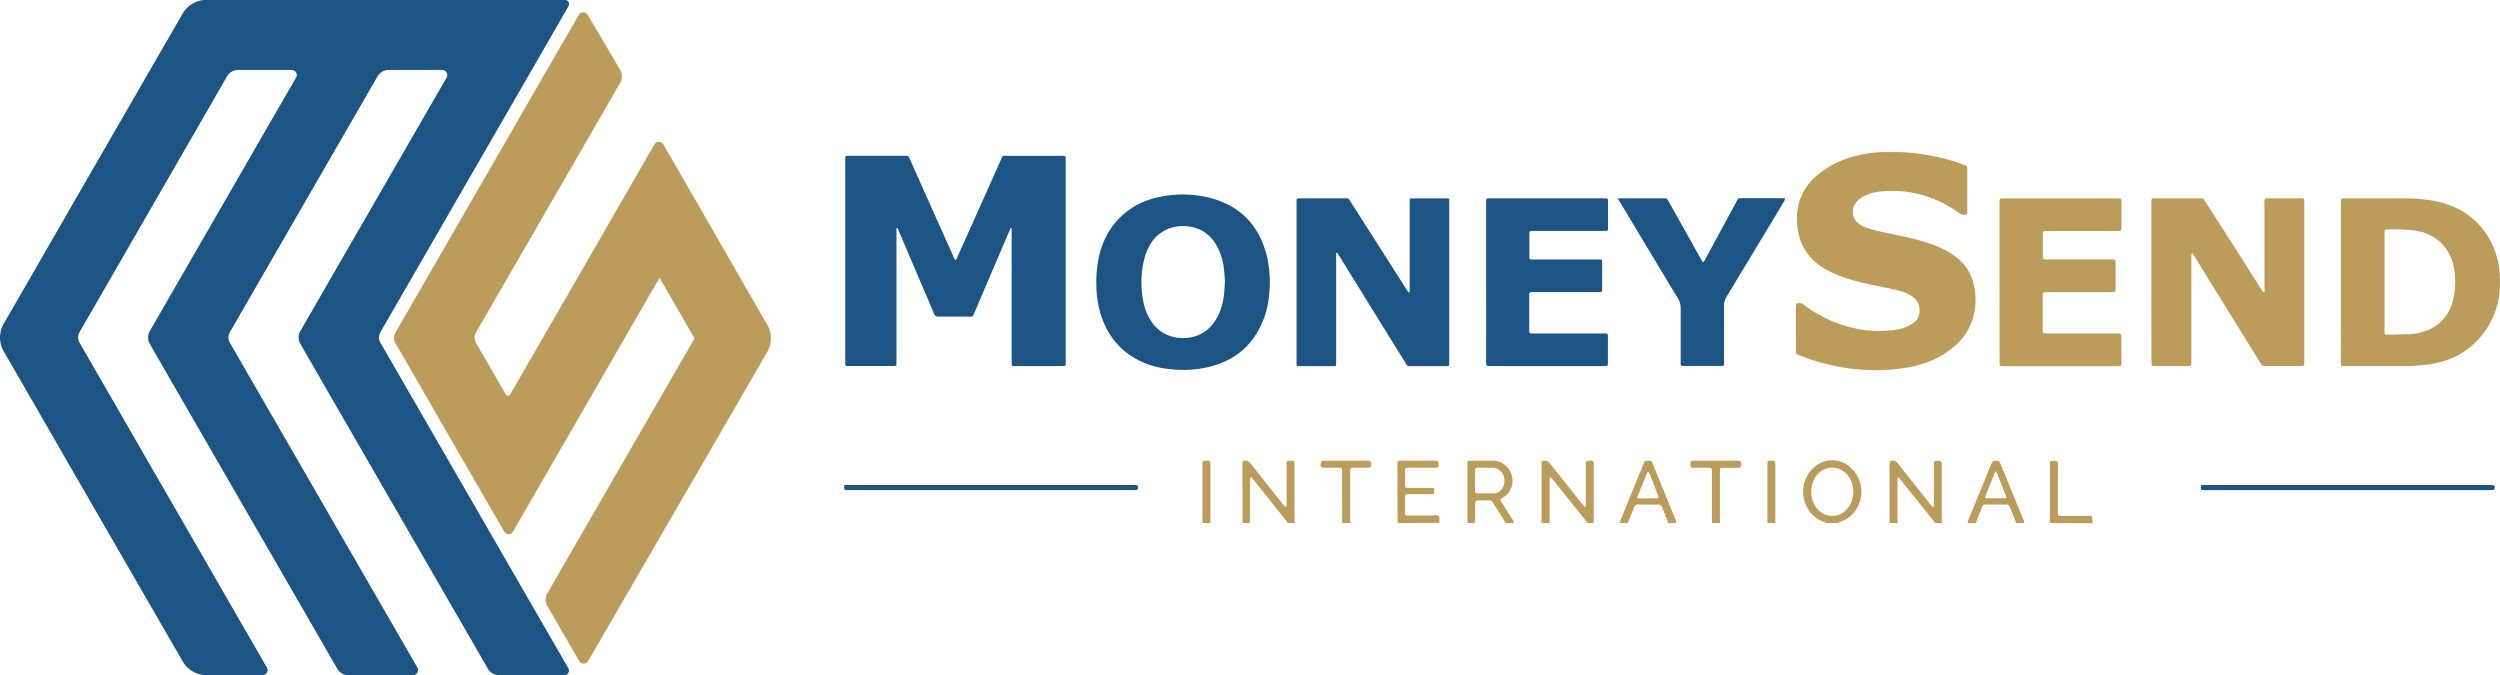 <svg id="Bitcoine.at" xmlns="http://www.w3.org/2000/svg" viewBox="0 0 1364.62 368.54"><defs><style>.cls-1{fill:#bb9c5b;}.cls-2{fill:#1c5484;}</style></defs><g id="MoneySenf"><path class="cls-1" d="M1009.77,958.77c0-.75.11-1.49.11-2.23,0-9.53,0-19,0-28.58,0-.74,0-1.5,0-2.24a.92.92,0,0,1,.87-.93,3.58,3.58,0,0,1,3.67,1.42c2.41,3.21,5,6.29,7.49,9.43q5.31,6.69,10.65,13.36c.28.35.6.67.88,1,.84-.29.58-1,.58-1.43,0-6.91,0-13.82,0-20.73,0-3.07-.22-3.18,3.38-3a.9.9,0,0,1,.92.86,8.29,8.29,0,0,1,0,1.12q0,16,0,31.94H1035q-9.36-11.68-18.73-23.36c-.41-.51-.87-1-1.3-1.45a.34.34,0,0,0-.51,0c-.06.06-.14.13-.14.2,0,.64-.07,1.3-.07,2v22.67C1012.75,958.77,1011.27,958.77,1009.77,958.77Z" transform="translate(-168.39 -673.28)"/><path class="cls-1" d="M1199.83,958.77q0-15.81,0-31.64c0-.38,0-.74,0-1.12.06-.9.33-1.12,1.15-1.25,1.6-.25,2.58.49,3.54,1.7,5.87,7.48,11.81,14.91,17.73,22.37a3.43,3.43,0,0,0,1.51,1.36,7.32,7.32,0,0,0,.21-2.54c0-6.43,0-12.88,0-19.31,0-.75,0-1.5,0-2.24,0-.93.29-1.21,1.12-1.27a13.45,13.45,0,0,1,1.68,0c1.21.07,1.49.34,1.54,1.49,0,.74,0,1.48,0,2.24V957.1c0,.56.05,1.11.1,1.67h-3.93c0-.52-.38-.83-.67-1.18q-9.36-11.69-18.71-23.38c-.17-.21-.4-.41-.73-.22-.38.47-.23,1-.23,1.58q0,11.05,0,22.12a6.83,6.83,0,0,0,.16,1.09Z" transform="translate(-168.39 -673.28)"/><path class="cls-1" d="M846.62,958.77q0-16.08-.06-32.18c0-.19,0-.38,0-.56.06-.92.31-1.14,1.15-1.25a3.31,3.31,0,0,1,3.33,1.5c5.8,7.41,11.69,14.77,17.56,22.14a14.46,14.46,0,0,0,1.53,1.6c.05.06.44-.07.44-.14a13.25,13.25,0,0,0,.1-1.67V928.34c0-.66,0-1.31,0-2,0-1.39.21-1.55,1.68-1.57a11.06,11.06,0,0,1,1.41,0c.84.07,1.19.4,1.23,1.21s0,1.48,0,2.24q0,13.86,0,27.71c0,.93.09,1.85.14,2.78h-3.92a11.44,11.44,0,0,0-.72-1.17Q861.3,946,852,934.41a2.89,2.89,0,0,0-.6-.56.39.39,0,0,0-.63.28,18.4,18.4,0,0,0-.1,2.23c0,6.34,0,12.71,0,19.06,0,1.12-.09,2.24-.14,3.35Z" transform="translate(-168.39 -673.28)"/><path class="cls-1" d="M969.4,958.77q0-16.08,0-32.16a7.86,7.86,0,0,1,0-.84,1,1,0,0,1,1.1-1c.47,0,.93,0,1.41,0h10.9a11.71,11.71,0,0,1,4.39.73c7,2.83,9.56,12.81,3,18.43a24,24,0,0,1-2.84,1.85,6.58,6.58,0,0,0,1.34,2.71c1.73,2.77,3.48,5.5,5.24,8.25a3,3,0,0,1,.72,2.06h-4.49c-2.08-3.95-4.71-7.55-7-11.37a1.89,1.89,0,0,0-1.85-1c-1.4,0-2.79,0-4.19,0-3.68,0-3.55-.42-3.58,3.69a69.39,69.39,0,0,1-.17,8.65C972,958.77,970.71,958.77,969.4,958.77Zm4.12-23.13h0c0,1.86,0,3.71,0,5.58,0,1,.29,1.33,1.33,1.34,3.07,0,6.14,0,9.21,0a4.75,4.75,0,0,0,3.26-1.37,7,7,0,0,0,2-3.32c1.34-4.7-1.86-9.5-6.68-9.31-2.51.1-5,0-7.52,0-1.22,0-1.53.29-1.56,1.46C973.48,931.93,973.52,933.78,973.52,935.64Z" transform="translate(-168.39 -673.28)"/><path class="cls-1" d="M1165.07,958.77c-.28-.62-.91-.56-1.41-.75-7.15-2.46-10.82-9.68-11-15.46a17.9,17.9,0,0,1,4.19-12.4c5.69-6.84,16.7-8.24,23.55.32a17.68,17.68,0,0,1,.37,22,16,16,0,0,1-7.55,5.55c-.5.18-1.13.1-1.44.7Zm4.26-3.88a9.61,9.61,0,0,0,6-2.53c5.15-4.4,6.35-12.84,2.22-18.86s-12.24-6.7-17.09-1.28-4.4,14.69.43,19.44A11.07,11.07,0,0,0,1169.33,954.89Z" transform="translate(-168.39 -673.28)"/><path class="cls-1" d="M931.28,958.77c0-2.34-.09-4.67-.09-7,0-7.93,0-15.88,0-23.81,0-.75,0-1.5,0-2.25a.91.91,0,0,1,.9-.89,13,13,0,0,1,1.4-.06c5.89,0,11.78,0,17.65,0,2.62,0,2.51.5,2.41,2.87a.89.89,0,0,1-.87.91c-.64.06-1.3.06-2,.06H938.43c-.66,0-1.31,0-2,0a1,1,0,0,0-1.09,1c0,3,0,6,0,9a.93.93,0,0,0,.89.92,18.44,18.44,0,0,0,2,.07h10.09c.66,0,1.3,0,2,0a.89.89,0,0,1,.93.85,13.32,13.32,0,0,1,0,1.67.91.91,0,0,1-.9.89c-.64,0-1.3,0-2,0H938.3c-.66,0-1.3,0-2,.06a1,1,0,0,0-.93.9,5.92,5.92,0,0,0-.07.82c0,2.71,0,5.41,0,8.13,0,1.54.23,1.74,1.85,1.76,4.28,0,8.59,0,12.89,0,1.21,0,2.61-.45,3.55.27s.25,2.28.54,3.45l.09.26Q942.76,958.78,931.28,958.77Z" transform="translate(-168.39 -673.28)"/><path class="cls-1" d="M1242.44,958.77a5.62,5.62,0,0,1,.45-1.89q6.18-15,12.32-30.07c.14-.35.31-.69.45-1a1.46,1.46,0,0,1,1.5-1c.56,0,1.12,0,1.68,0a1.22,1.22,0,0,1,1.1.74c.24.51.47,1,.68,1.53q6,14.66,12,29.3a5.75,5.75,0,0,1,.7,2.39h-4.48c-1-3.12-2.33-6.08-3.56-9.09a1.49,1.49,0,0,0-1.51-1c-3.93,0-7.85,0-11.78,0a1.43,1.43,0,0,0-1.54,1c-1.11,3.06-2.62,6-3.48,9.13C1245.43,958.77,1243.94,958.77,1242.44,958.77Zm15.44-28.26a2.71,2.71,0,0,0-.86,1.39c-1.57,3.88-3.12,7.76-4.68,11.63a6.67,6.67,0,0,0-.27.79.7.7,0,0,0,.68.94c3.35,0,6.7,0,10,0,.73,0,.94-.36.65-1.12q-2.6-6.63-5.2-13.23C1258.17,930.78,1258,930.66,1257.88,930.51Z" transform="translate(-168.39 -673.28)"/><path class="cls-1" d="M1052.38,958.77q3.19-7.93,6.39-15.84c2.12-5.19,4.25-10.36,6.38-15.55.21-.51.46-1,.66-1.54a1.49,1.49,0,0,1,1.48-1.06c.47,0,.94,0,1.41,0a1.52,1.52,0,0,1,1.54,1l.54,1.29q5.87,14.38,11.75,28.78a4.89,4.89,0,0,1,.7,2.94h-4.49a3.23,3.23,0,0,0-.07-1.08c-1-2.5-2-5-3-7.48a2.16,2.16,0,0,0-2.3-1.56c-3.52.07-7.05.09-10.59,0a2.35,2.35,0,0,0-2.6,1.87c-1,2.79-2.2,5.51-3.32,8.25C1055.37,958.77,1053.88,958.77,1052.38,958.77Zm21-13.47c.5-1.1-.07-1.82-.35-2.58-1.32-3.49-2.68-7-4-10.43a7.7,7.7,0,0,0-.63-1.25.4.4,0,0,0-.69,0,3.91,3.91,0,0,0-.54,1c-1.67,4.15-3.32,8.3-5,12.46-.11.29,0,.52.31.9C1066.07,945.31,1069.77,945.34,1073.42,945.3Z" transform="translate(-168.39 -673.28)"/><path class="cls-1" d="M1102.84,958.77q0-13.46,0-26.91c0-3.31.2-3.3-3.15-3.28-2.43,0-4.87,0-7.29,0-.91,0-1.16-.3-1.22-1.17a13.45,13.45,0,0,1,0-1.68.88.88,0,0,1,.89-.89c.56,0,1.12-.06,1.68-.06h22.43a13.48,13.48,0,0,1,1.68.06,1,1,0,0,1,.68.4,3.66,3.66,0,0,1,0,3c-.17.4-.62.38-1,.38-2.34,0-4.67,0-7,0-.74,0-1.5,0-2.24,0a1,1,0,0,0-1.1,1c0,.46,0,.94,0,1.4v26.63a8.16,8.16,0,0,0,.15,1.09C1105.82,958.77,1104.34,958.77,1102.84,958.77Z" transform="translate(-168.39 -673.28)"/><path class="cls-1" d="M901,958.77q0-13.31-.06-26.63c0-.75,0-1.5,0-2.25-.06-1-.27-1.27-1.39-1.29-2.52,0-5,0-7.57,0-.65,0-1.3-.05-1.94-.1a.87.87,0,0,1-.47-.25c-.47-.52-.36-2.79.14-3.14a1.3,1.3,0,0,1,.51-.23c.56-.05,1.12-.1,1.67-.1H914.3c2.6,0,2.54.15,2.44,2.77a1,1,0,0,1-1,1c-2.52,0-5.05,0-7.57,0-2.79,0-2.82,0-2.82,2.74q0,12.9,0,25.79a15.92,15.92,0,0,0,.19,1.66Z" transform="translate(-168.39 -673.28)"/><path class="cls-1" d="M1287.3,958.77c0-1.49,0-3,.07-4.47V928c0-.75,0-1.5,0-2.25a.93.93,0,0,1,.9-.89,1.27,1.27,0,0,1,.28,0c3.43-.07,3.15-.14,3.15,2.9v23.55c0,.66,0,1.3,0,2,.06,1.41.19,1.57,1.67,1.58,4.77,0,9.53,0,14.3,0,2.72,0,2.9-.34,2.86,2.65a2,2,0,0,0,.28,1.33Z" transform="translate(-168.39 -673.28)"/><path class="cls-1" d="M824.75,958.77q0-15.84,0-31.67c0-.46,0-.93,0-1.4a.89.89,0,0,1,.9-.89c3.7-.19,3.42-.24,3.42,2.87q0,14.15,0,28.3a7.84,7.84,0,0,0,.16,2.77C827.74,958.77,826.25,958.77,824.75,958.77Z" transform="translate(-168.39 -673.28)"/><path class="cls-1" d="M1133.12,958.77q0-16.08,0-32.18a3.44,3.44,0,0,1,.12-1.11c.07-.23.32-.41.5-.6s.18-.06.27-.07c3.47-.21,3.44-.14,3.44,2.91q0,14.13,0,28.27a6.59,6.59,0,0,0,.2,2.76C1136.1,958.77,1134.62,958.77,1133.12,958.77Z" transform="translate(-168.39 -673.28)"/><path class="cls-2" d="M720.05,797.77c-.44,1-.89,2-1.32,3L700.47,843.5c-1.29,3-.62,2.59-4.06,2.6-5.22,0-10.45,0-15.69,0a2.29,2.29,0,0,1-2.51-1.64c-3.06-7.32-6.21-14.59-9.32-21.89-3.27-7.64-6.51-15.28-9.79-22.92a5,5,0,0,0-1-1.95c-.69.35-.38,1-.38,1.45,0,9.33,0,18.68,0,28v43.44c0,2.48.17,2.48-2.42,2.47h-23c-.57,0-1.13,0-1.69,0a.86.86,0,0,1-.84-.91c0-.66,0-1.31,0-2v-109c0-2.79-.36-2.82,2.67-2.82h30.82a1.34,1.34,0,0,1,1.32.84c.29.69.63,1.36.94,2Q677,787,688.61,812.84a5.79,5.79,0,0,0,1.32,2.4c.78-.52.93-1.4,1.27-2.15q11.56-25.79,23.1-51.62c1.64-3.66.67-3.1,4.89-3.11q13.88,0,27.74,0c1,0,2.06-.25,3.17.45V869.94c0,3.45.36,3.14-3.17,3.14-7.75,0-15.5,0-23.25,0-.75,0-1.5,0-2.25,0a.85.85,0,0,1-.82-.92q0-1.12,0-2.25v-72C720.41,797.84,720.23,797.82,720.05,797.77Z" transform="translate(-168.39 -673.28)"/><path class="cls-1" d="M1148.67,852.69V841.48a12.69,12.69,0,0,1,.12-2,.78.78,0,0,1,.47-.59,3.89,3.89,0,0,1,3,.24c.63.4,1.22.87,1.82,1.3a70.83,70.83,0,0,0,28.26,12.36,59.21,59.21,0,0,0,15.88,1,44.61,44.61,0,0,0,8-1.12,19.86,19.86,0,0,0,7-3.46c3.76-2.72,3.85-9.28.94-12.31a15.28,15.28,0,0,0-4.5-3.28,31.49,31.49,0,0,0-6.63-2.21c-5.48-1.15-11-2.26-16.44-3.42a91.12,91.12,0,0,1-16.81-5.29,45.45,45.45,0,0,1-7.36-4,28.07,28.07,0,0,1-12.18-17.49,34.72,34.72,0,0,1-.08-16.37,30,30,0,0,1,10.25-16,51.78,51.78,0,0,1,22.51-10.81,67.36,67.36,0,0,1,14.7-1.75c2.14,0,4.3,0,6.45,0a106.5,106.5,0,0,1,20.81,2.49,99,99,0,0,1,14.8,4.19c.17.07.37.1.54.17,1.94.76,2,.8,2,2.82,0,.38,0,.74,0,1.12V787c0,.75,0,1.5,0,2.25s-.38,1.16-1.22,1.23a4.42,4.42,0,0,1-3.14-.84,63.82,63.82,0,0,0-24.62-11,61.09,61.09,0,0,0-18.4-.84,25.75,25.75,0,0,0-8.35,2.24,13.75,13.75,0,0,0-4.71,3.45,8.12,8.12,0,0,0,.54,11.35,13.7,13.7,0,0,0,4.35,2.5,66.55,66.55,0,0,0,10,2.76c7.31,1.56,14.65,2.87,21.8,5.07a61.34,61.34,0,0,1,14.38,6.14c5,3.13,9.1,7.15,11.44,12.7a33.69,33.69,0,0,1,2.28,9.77,34.55,34.55,0,0,1-1,12.21,32.08,32.08,0,0,1-11,16.86c-6.74,5.67-14.6,8.9-23.15,10.7a101.61,101.61,0,0,1-26.22,1.54,108,108,0,0,1-33.72-7.56c-3.18-1.23-2.82-.58-2.83-4.17S1148.67,856.25,1148.67,852.69Z" transform="translate(-168.39 -673.28)"/><path class="cls-1" d="M1342.73,827.29V784.7c0-3.42-.25-3.17,3.18-3.17,7.48,0,14.95,0,22.43,0H1370a1.72,1.72,0,0,1,1.6.92c1,1.67,2.13,3.3,3.18,4.95q14,21.84,27.88,43.69c.39.6.62,1.37,1.36,1.71.87-.62.42-1.51.42-2.27q0-22.83,0-45.68c0-3.63-.35-3.34,3.29-3.34h15.7c.56,0,1.12,0,1.68,0a1,1,0,0,1,1.08,1c0,.65,0,1.3,0,2V870c0,3.18.21,3.06-3,3.06h-17.38l-1.68,0a1.53,1.53,0,0,1-1.37-.81c-.93-1.51-1.88-3-2.82-4.51q-14.15-22.87-28.31-45.74c-2-3.25-4-6.52-6-9.77-.19-.28-.38-.74-.83-.5-.17.08-.27.44-.27.7,0,.84,0,1.68,0,2.52v54.65c0,3.87.29,3.46-3.44,3.48-5.15,0-10.28,0-15.42,0-.66,0-1.3,0-2-.06a.87.87,0,0,1-.89-.88c0-.84,0-1.68,0-2.53Q1342.71,848.47,1342.73,827.29Z" transform="translate(-168.39 -673.28)"/><path class="cls-2" d="M897.73,811.15v58.47c0,.84,0,1.68,0,2.53s-.43,1-1.08,1l-1.68,0H879c-.65,0-1.3,0-2,0a.82.82,0,0,1-.89-.84c0-.74,0-1.48,0-2.24V784.26c0-2.91-.18-2.73,2.72-2.73h24.66a1.48,1.48,0,0,1,1.4.74c.41.63.81,1.26,1.2,1.88q14.83,23.25,29.66,46.52c.41.63.8,1.26,1.22,1.88.16.22.37.45.66.26a.55.55,0,0,0,.23-.42c0-.84,0-1.68,0-2.52v-45.1c0-.84,0-1.69.06-2.53a.68.68,0,0,1,.73-.68c.46,0,.94,0,1.4,0h17.09l1.4,0c.52,0,.88.25.91.82s0,1.3,0,2v86c0,2.93.2,2.76-2.69,2.76H939.43c-3.35,0-2.57.28-4.17-2.3q-14.12-22.72-28.18-45.47c-2.6-4.2-5.2-8.42-7.82-12.61C899,812.21,898.8,811.51,897.73,811.15Z" transform="translate(-168.39 -673.28)"/><path class="cls-1" d="M1446.16,827.21V784.88c0-3.66-.22-3.35,3.31-3.35,10.19,0,20.37,0,30.56,0a89.91,89.91,0,0,1,15.89,1.21c9.53,1.67,18,5.35,24.88,12.42a42.05,42.05,0,0,1,11.61,23.74,58.43,58.43,0,0,1,.33,14,44.3,44.3,0,0,1-22.21,34.07,47.45,47.45,0,0,1-14.53,4.91,94.17,94.17,0,0,1-16.17,1.23c-10.19,0-20.37,0-30.56,0-3.28,0-3.12.28-3.12-3.26Q1446.17,848.52,1446.16,827.21Zm23.83.08V852.8c0,.75,0,1.5,0,2.25a.9.9,0,0,0,.91.88c.65,0,1.31.07,2,.05,3.27-.09,6.54-.23,9.8-.29a28.45,28.45,0,0,0,5.83-.64c9.51-2.21,16-7.64,18.67-17.29a41.64,41.64,0,0,0,.83-17.21,26.11,26.11,0,0,0-3.18-9.5c-4.25-7.24-10.81-10.91-18.91-12a91.82,91.82,0,0,0-14.27-.51c-1.47,0-1.61.18-1.67,1.59,0,.56,0,1.13,0,1.69Z" transform="translate(-168.39 -673.28)"/><path class="cls-2" d="M861.53,827.14c-.11,6.7-.76,13.09-3,19.23-5.16,14.37-15.15,23.46-30,27.14A60.82,60.82,0,0,1,808,874.86a50.25,50.25,0,0,1-14.15-3.15c-13.26-5.31-21.45-15.11-25.18-28.78a55.28,55.28,0,0,1-1.82-13.55,63.94,63.94,0,0,1,1.82-17.76c2.78-10.41,8.44-18.84,17.51-24.79a42.26,42.26,0,0,1,15-6,60.35,60.35,0,0,1,28,.54c16.71,4.45,26.82,15.43,30.84,32.14A66.74,66.74,0,0,1,861.53,827.14ZM837,826.7c-.15-1.94-.24-4.47-.56-7a33.91,33.91,0,0,0-3.24-11c-3.25-6.55-8.31-10.67-15.64-11.75-8.48-1.24-17.07,2-21.72,10.46a31,31,0,0,0-3,7.82,54.22,54.22,0,0,0-.41,22.51,29.44,29.44,0,0,0,4.32,10.85,19.63,19.63,0,0,0,11.47,8.43,22.25,22.25,0,0,0,8,.7,19.75,19.75,0,0,0,13.44-6.68,26.4,26.4,0,0,0,5.16-9.22C836.44,837.15,836.78,832.23,837,826.7Z" transform="translate(-168.39 -673.28)"/><path class="cls-2" d="M979.61,827.19V784.05c0-2.48-.16-2.52,2.38-2.52h61.64c2.58,0,2.48,0,2.48,2.44v12.89c0,.46,0,.94,0,1.4a1,1,0,0,1-1,1.08c-.74,0-1.5,0-2.24,0H1006.7c-.74,0-1.5,0-2.24,0-1,.05-1.26.29-1.28,1.38,0,3.55,0,7.1,0,10.66,0,.84,0,1.68,0,2.52a1,1,0,0,0,1.06,1c.74,0,1.5,0,2.24,0h33.35c3.48,0,3.07-.3,3.08,3.21,0,3.83,0,7.66,0,11.5,0,.66,0,1.3,0,2s-.27,1.06-1,1.08h-35.59c-3.44,0-3.21-.26-3.21,3.14v16.53c0,.66,0,1.3.05,2a.92.92,0,0,0,.86.93c.85.07,1.69,0,2.53,0h36.15c3.84,0,3.33-.26,3.36,3.24,0,3.92,0,7.85,0,11.77,0,.66,0,1.31-.06,2a.73.73,0,0,1-.71.71,15.65,15.65,0,0,1-1.67.07H981.18c-1.43-.06-1.56-.17-1.57-1.65,0-2.81,0-5.61,0-8.41Q979.62,845.13,979.61,827.19Z" transform="translate(-168.39 -673.28)"/><path class="cls-1" d="M1259.83,827.11v-42c0-.74,0-1.5,0-2.24.06-1.05.25-1.23,1.39-1.29.66,0,1.3,0,2,0h60c3.35,0,3.18-.3,3.18,3.18v11.77a18.06,18.06,0,0,1-.09,1.95,1,1,0,0,1-.94.89c-.84,0-1.68,0-2.52,0h-36.15c-3.49,0-3.25-.18-3.25,3.13v9.25c0,.66,0,1.3,0,2a1,1,0,0,0,1,1.11c.84,0,1.68,0,2.52,0h32.79c3.86,0,3.42,0,3.43,3.56,0,3.83,0,7.67,0,11.49,0,.66,0,1.31-.07,2a.74.74,0,0,1-.7.74c-.84,0-1.68.1-2.51.1h-33.07c-3.81,0-3.42-.33-3.43,3.49,0,5.32,0,10.65,0,16,0,.74,0,1.5.09,2.24a.77.77,0,0,0,.71.73c.84.07,1.67.1,2.51.1h35.87c4.06,0,3.77-.28,3.77,3.79v10.66c0,.66,0,1.3,0,2,0,1.11-.28,1.34-1.29,1.4-.56,0-1.12,0-1.68,0h-60.54c-.46,0-.93,0-1.4,0-1.44-.06-1.54-.15-1.58-1.67,0-.74,0-1.5,0-2.24Q1259.82,848.13,1259.83,827.11Z" transform="translate(-168.39 -673.28)"/><path class="cls-2" d="M1051.43,781.53h24.34c.47,0,.94,0,1.41,0a1.56,1.56,0,0,1,1.58.91c.76,1.4,1.54,2.77,2.33,4.15l15.47,27.6c.41.73.84,1.43,1.37,2.31a5.06,5.06,0,0,0,1.57-2.26c5.39-9.92,10.74-19.87,16.15-29.78,1.92-3.52.83-2.92,4.82-3,6.45,0,12.88,0,19.33,0h2.71c.49,1-.2,1.57-.55,2.16q-5.82,9.74-11.69,19.44-9.75,16.18-19.54,32.36a8.62,8.62,0,0,0-1.29,4.74c.06,9.9,0,19.81,0,29.7q0,1.13,0,2.25a.88.88,0,0,1-.85.91,13.28,13.28,0,0,1-1.41,0h-19.32a9.12,9.12,0,0,1-1.39-.07.77.77,0,0,1-.69-.76c0-.84,0-1.68,0-2.52,0-9.34,0-18.69,0-28a10,10,0,0,0-1.51-5.52q-15.49-25.65-30.88-51.36C1052.79,783.94,1052.25,783,1051.43,781.53Z" transform="translate(-168.39 -673.28)"/><path class="cls-2" d="M709.27,940.78H630.8c-1.69.05-1.65-.46-1.62-1.85A.82.82,0,0,1,630,938c.65,0,1.31,0,2,0H788.06c1.35,0,1.86.84,1.37,2.23a.85.85,0,0,1-.58.5c-.92.07-1.86.07-2.8.07Z" transform="translate(-168.39 -673.28)"/><path class="cls-2" d="M1450.17,938h76.22c.75,0,1.5,0,2.24,0,1.31,0,1.87,1,1.35,2.25a.91.91,0,0,1-.6.48c-.75.07-1.49.07-2.24.07h-153.3c-.85,0-1.69,0-2.53,0-1.57,0-1.72-.34-1.54-2.16a.61.61,0,0,1,.53-.56A11.68,11.68,0,0,1,1372,938h10.37Q1416.29,938,1450.17,938Z" transform="translate(-168.39 -673.28)"/></g><path class="cls-1" d="M587.23,865.3,569.49,896l-80,138a0,0,0,0,1,0,0l-.08.14a2.87,2.87,0,0,1-4.87,0l-.11-.2-17.25-29.84a7,7,0,0,1,0-7l20-34.67L547.51,858,528.4,824.89,468.05,929.43l-19.61,34a2.8,2.8,0,0,1-4.85,0l-20-34.57v0l-19-33,0-.07-20.39-35.29a5.62,5.62,0,0,1,0-5.61l20.42-35.38L464.92,715l19.43-33.64a2.8,2.8,0,0,1,4.84,0l17.75,30.08a6.94,6.94,0,0,1,0,7l-20,34.68L428.2,854.79a5.62,5.62,0,0,0,0,5.61l16.26,28.16a1.4,1.4,0,0,0,2.42,0L506,786.12l19.59-34a2.84,2.84,0,0,1,4.9,0l19.94,34.56,0,0,19,33,0,.07,18.46,32h0A15.14,15.14,0,0,1,587.23,865.3Z" transform="translate(-168.39 -673.28)"/><path class="cls-2" d="M478.64,1038.07a2.48,2.48,0,0,1-2.11,3.73H440.76a7,7,0,0,1-6.07-3.51L352.33,895.65l-20-34.68a7,7,0,0,1,0-7l20-34.67,59.83-103.63a2.8,2.8,0,0,0-2.42-4.2h-29.2a7,7,0,0,0-6.07,3.5l-41.18,71.33-22.05,38.18-17.42,30.19a5.67,5.67,0,0,0,0,5.61l17.42,30.18,22.05,38.18,62.91,109a2.81,2.81,0,0,1-2.43,4.21H358.59a7,7,0,0,1-6.07-3.51l-41.26-71.48-22.05-38.18-19.06-33-20-34.67a7.07,7.07,0,0,1,0-7l20-34.68,19.05-33,22-38.18L330,715.66a2.8,2.8,0,0,0-2.42-4.2H298.41a7,7,0,0,0-6.07,3.5l-.12.18-22,38.18-19.05,33-22,38.18-17.41,30.16a5.67,5.67,0,0,0,0,5.61l17.41,30.16,22,38.19,19.05,33,22,38.18,21.84,37.82a2.8,2.8,0,0,1-2.42,4.2H281.17a15.07,15.07,0,0,1-13.07-7.54l-39-67.52-22.05-38.18-19-33-17.63-30.53a15.1,15.1,0,0,1,0-15.08l17.67-30.6,19-33,8.71-15.12,34.55-59.85,17.71-30.64a15,15,0,0,1,12.7-7.54h196a2.31,2.31,0,0,1,1.93,3.47l-20,34.71L376,854.66a5.67,5.67,0,0,0,0,5.61Z" transform="translate(-168.39 -673.28)"/></svg>